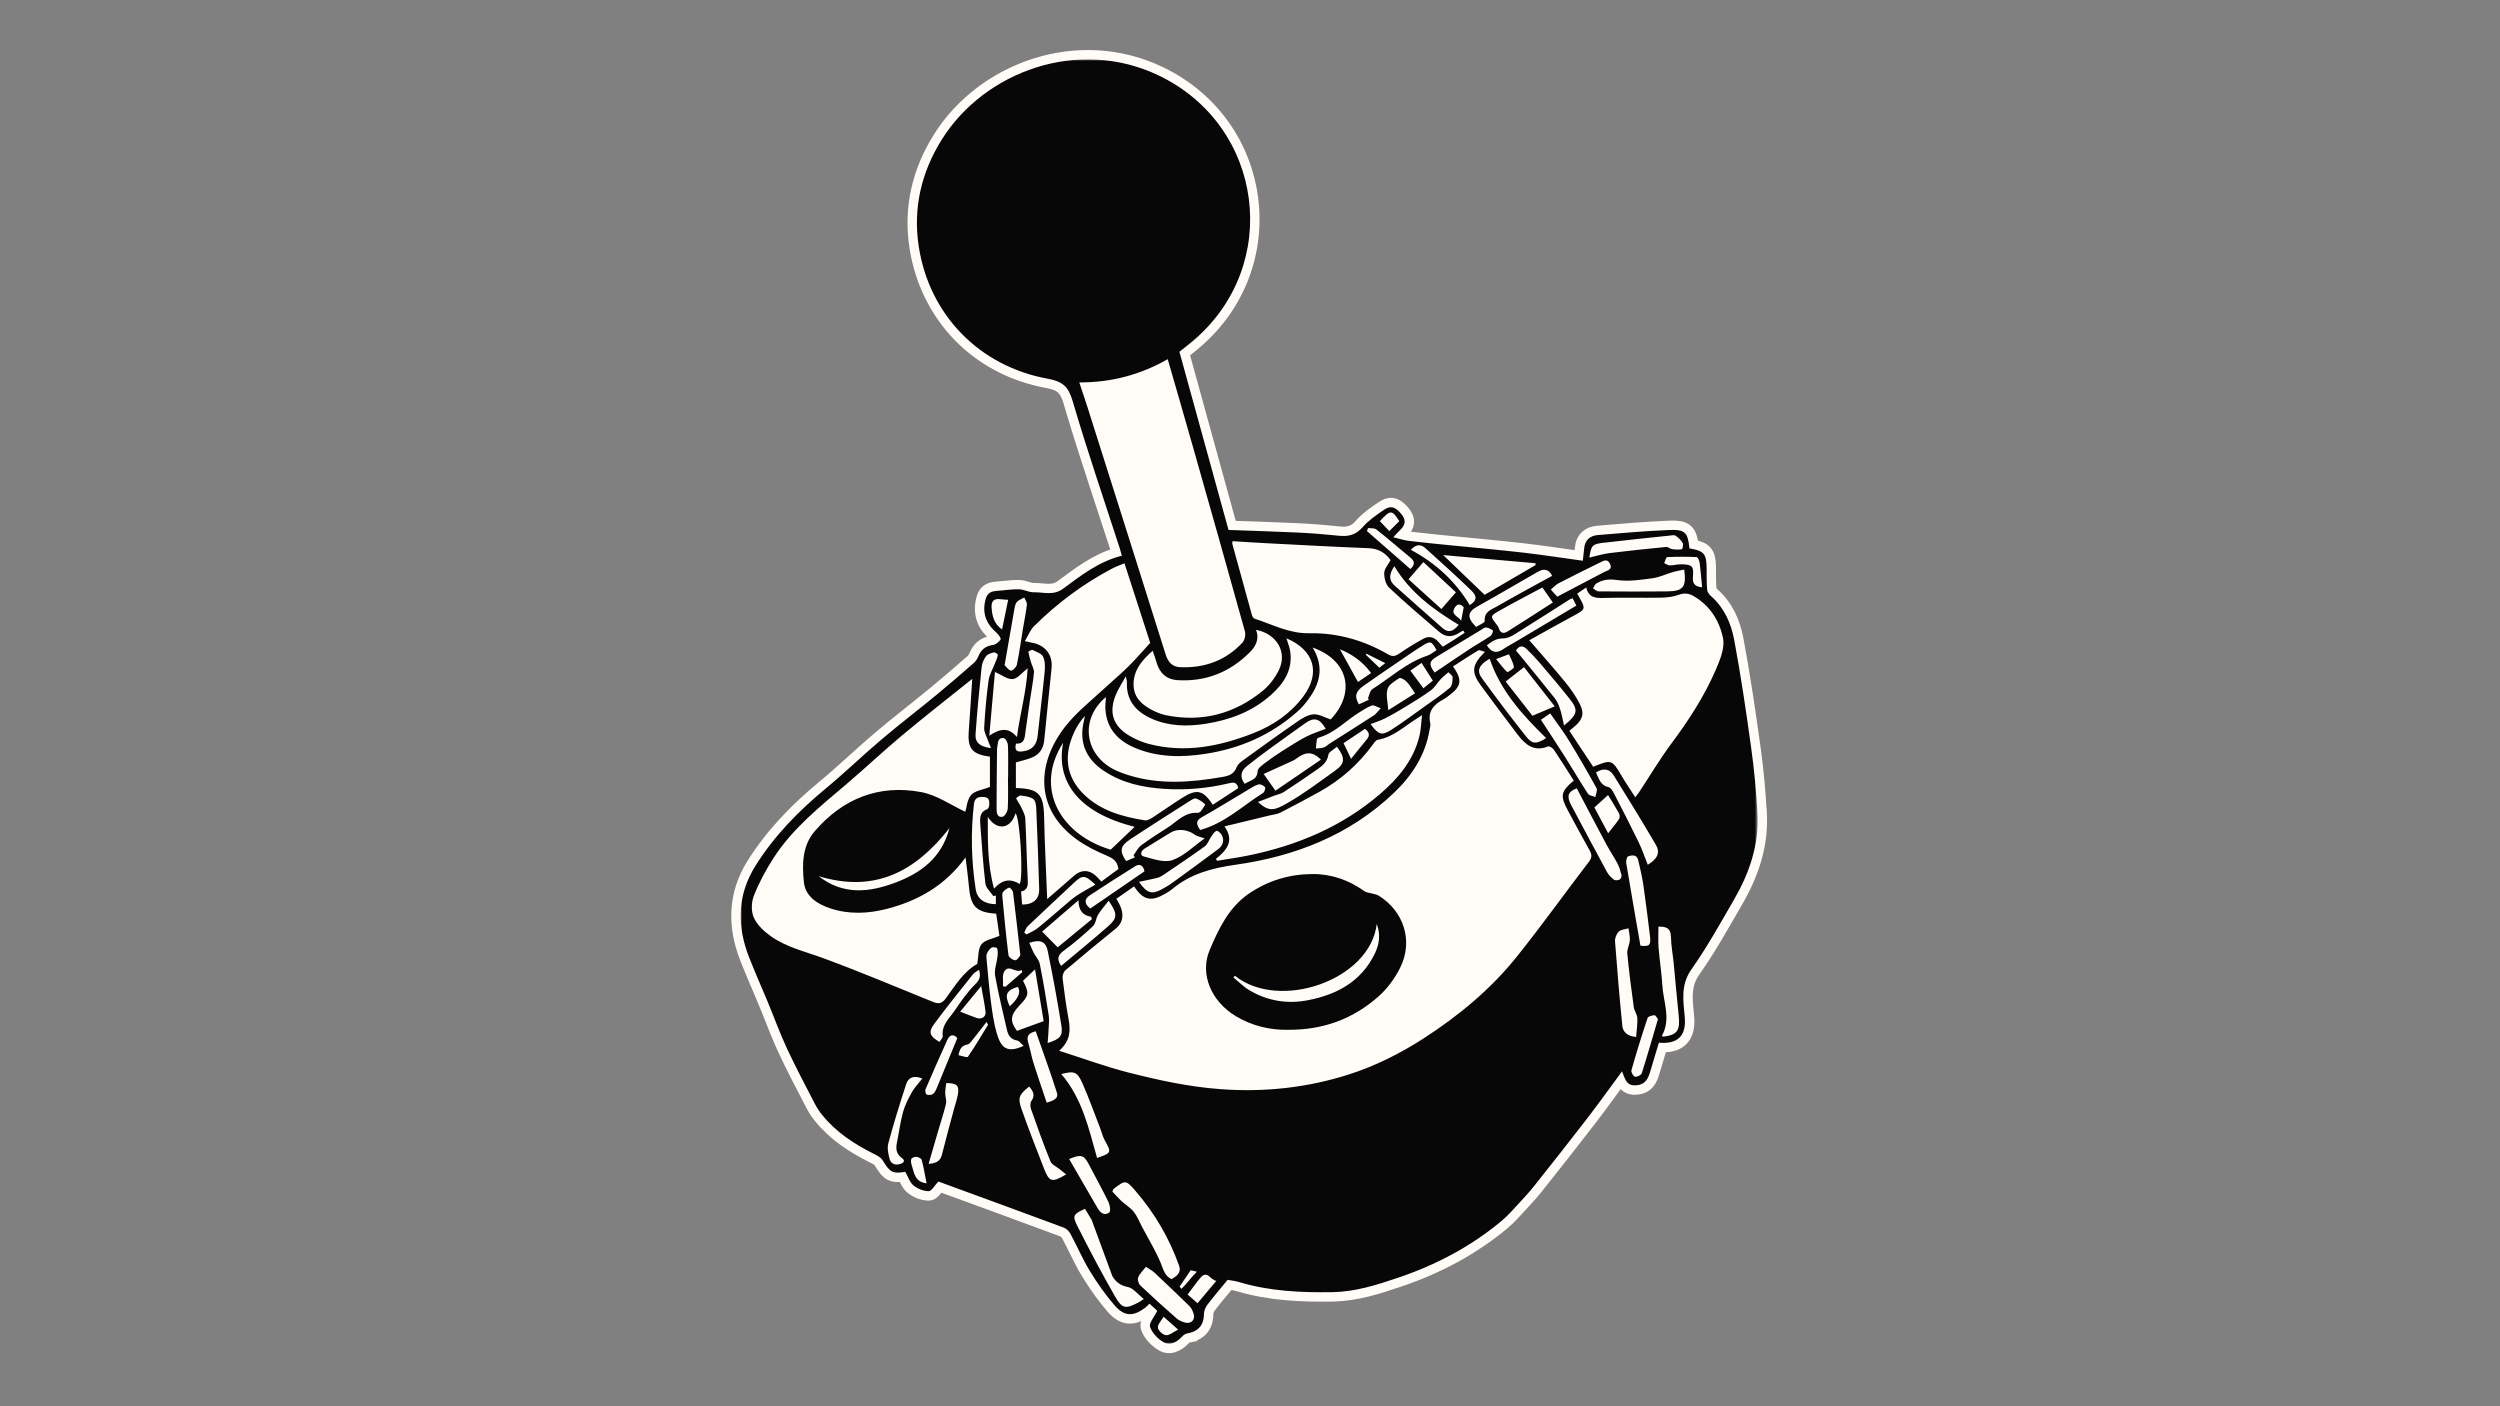 <svg width="800" height="450" viewBox="0 0 800 450" fill="none" xmlns="http://www.w3.org/2000/svg">
<rect x="0" y="0" width="800" height="450" fill="#808080" stroke="none"/>
<path d="M300.165 43.772C314.082 21.63 344.829 10.01 371.529 22.857C406.172 39.522 412.089 85.443 382.709 110.25L382.708 110.249C381.472 111.298 380.168 112.317 379.12 113.142C384.207 131.595 389.223 149.795 394.279 168.134C401.421 168.391 408.535 168.592 415.615 168.941H415.614C419.968 169.154 424.317 169.512 428.646 169.958L429.152 170.001C430.306 170.078 431.268 169.985 432.118 169.701C433.072 169.382 433.987 168.787 434.914 167.722C436.963 165.361 439.654 163.535 442.056 161.901C443.324 161.034 444.674 160.576 446.115 160.953C447.447 161.302 448.531 162.291 449.505 163.434C450.415 164.5 451.041 165.723 450.989 167.086C450.937 168.461 450.21 169.629 449.171 170.608C449.002 170.768 448.845 170.928 448.674 171.108C448.747 171.128 448.82 171.148 448.891 171.166C449.668 171.368 450.322 171.517 450.963 171.594H450.969C455.29 172.124 459.635 172.545 463.996 172.979H463.997C471.835 173.764 479.745 174.457 487.611 175.358H487.613C493.443 176.036 499.278 176.921 505.195 177.747C505.29 176.911 505.381 176.095 505.464 175.276C505.621 173.661 506.227 172.299 507.296 171.312C508.353 170.338 509.722 169.859 511.181 169.733H511.185C518.705 169.101 526.27 168.443 533.849 168.119L534.842 168.088C535.799 168.073 536.653 168.108 537.4 168.229C538.417 168.393 539.346 168.732 540.102 169.417C540.852 170.098 541.28 170.983 541.558 171.948C541.75 172.615 541.885 173.378 541.995 174.226C543.781 174.583 545.28 175.104 546.267 176.278C547.298 177.505 547.549 179.184 547.606 181.153L547.621 182.014V182.017C547.632 184.344 547.589 186.534 547.792 188.702L547.818 188.768C547.844 188.825 547.892 188.917 547.982 189.044C548.145 189.274 548.372 189.515 548.604 189.722C553.137 193.741 555.396 199.061 556.414 204.496L556.415 204.497C558.554 215.95 560.257 227.485 561.847 238.999L562.201 241.658C562.957 247.571 563.499 253.52 563.828 259.478L563.856 259.492L563.902 260.364C564.444 270.617 561.23 279.958 556.249 288.562C551.893 296.091 547.596 303.845 542.526 311.035L542.525 311.036C539.761 314.953 540.011 318.838 540.448 323.376L540.639 325.363L540.64 325.367C540.918 328.51 540.386 331.231 538.566 333.061C536.977 334.658 534.687 335.292 531.962 335.236C531.175 337.821 530.377 340.39 529.623 342.999V343C529.272 344.212 528.822 345.632 527.908 346.751C526.915 347.968 525.493 348.702 523.514 348.812C522.553 348.867 521.69 348.734 520.933 348.37C520.168 348.003 519.623 347.456 519.218 346.866C519.006 346.557 518.829 346.229 518.675 345.903C515.406 350.364 512.273 354.704 509.021 358.925C503.493 366.11 497.856 373.229 492.214 380.337L492.211 380.34C490.584 382.376 488.828 384.29 487.096 386.156L487.094 386.157C485.36 388.02 483.531 390.14 481.426 391.896L481.424 391.898C471.434 400.207 460.158 406.155 447.866 410.305L447.865 410.304C441.215 412.56 434.374 414.747 427.079 414.986L426.372 415.004C416.286 415.16 406.093 414.719 396.149 411.73C395.2 411.445 394.3 411.319 393.441 411.185C391.317 413.763 389.365 416.059 387.534 418.466C387.075 419.086 386.773 419.883 386.773 420.413V420.422C386.761 422.467 386.259 424.272 385.063 425.668C383.87 427.061 382.152 427.85 380.096 428.199L380.097 428.2C380.091 428.201 380.063 428.209 380.01 428.234C379.947 428.265 379.866 428.313 379.769 428.383C379.57 428.526 379.361 428.721 379.161 428.935L379.157 428.938C377.418 430.785 374.505 432.5 371.61 430.833C369.537 429.646 367.408 427.47 366.595 425.111L366.594 425.108C366.343 424.376 366.467 423.666 366.635 423.137C366.805 422.599 367.079 422.068 367.348 421.597C367.738 420.911 368.104 420.343 368.441 419.77C368.262 419.608 368.07 419.433 367.866 419.25C367.685 419.419 367.486 419.596 367.265 419.761V419.762C365.316 421.212 363.345 422.153 361.286 422.053C359.181 421.95 357.367 420.784 355.694 418.898L355.691 418.895C353.001 415.845 350.611 412.497 348.444 409.08L347.529 407.612C346.321 405.643 345.267 403.595 344.26 401.571C343.244 399.531 342.286 397.539 341.235 395.591C340.901 394.975 340.335 394.441 339.969 394.303V394.302C326.919 389.44 313.826 384.665 300.735 379.877C300.437 380.25 300.143 380.645 299.764 381.103C299.495 381.427 299.171 381.79 298.805 382.079C298.45 382.359 297.89 382.703 297.169 382.703H297.159C295.104 382.689 292.856 381.761 291.325 380.492L291.315 380.484C290.475 379.777 289.932 378.842 289.521 378.033C289.248 377.494 289.049 377.058 288.851 376.643C287.291 376.841 285.93 376.832 284.7 376.185C283.261 375.427 282.265 373.926 281.106 372.035L281.104 372.031C280.989 371.842 280.737 371.598 280.264 371.302C280.028 371.154 279.78 371.018 279.517 370.882L278.677 370.457C272.389 367.279 266.454 363.407 261.876 357.682V357.681C260.911 356.488 260.069 355.183 259.371 353.835L259.37 353.833C256.362 347.994 253.24 342.141 250.446 336.129L250.021 335.201C248.2 331.171 246.623 326.977 244.992 322.939L244.234 321.088C242.324 316.487 240.252 311.82 238.394 307.125C234.243 296.661 234.253 286.239 240.46 276.31C246.57 266.533 254.494 258.451 263.269 251.2C266.251 248.735 269.136 246.149 272.036 243.532C274.929 240.922 277.839 238.279 280.838 235.739C286.715 230.76 292.958 225.969 298.849 221.12L298.85 221.119C302.829 217.847 306.723 214.461 310.621 211.052L310.623 211.051C311.024 210.701 311.401 210.143 311.644 209.555C312.151 208.306 312.857 207.224 313.869 206.408C314.889 205.586 316.119 205.113 317.543 204.929C317.65 204.915 317.887 204.83 318.205 204.588C318.31 204.508 318.408 204.418 318.503 204.326C318.421 204.208 318.332 204.086 318.238 203.973C318.106 203.813 317.992 203.697 317.918 203.633V203.632C316.284 202.238 314.995 200.644 314.231 198.777C313.462 196.895 313.264 194.827 313.677 192.562V192.562C313.938 191.133 314.352 189.81 315.362 188.882C316.386 187.942 317.744 187.658 319.229 187.569H319.229C320.319 187.505 321.383 187.377 322.547 187.264C323.684 187.153 324.88 187.059 326.097 187.089H326.096C327.131 187.112 328.126 187.434 328.854 187.656C329.674 187.906 330.228 188.055 330.727 188.044H330.731C331.611 188.028 332.475 188.103 333.259 188.173C334.068 188.245 334.788 188.313 335.501 188.316C336.872 188.324 338.093 188.091 339.317 187.184L339.32 187.182C344.594 183.293 350.104 178.946 357.144 176.803C357.035 176.405 356.927 176.03 356.802 175.65L356.8 175.644C352.082 161.066 347.098 146.485 342.688 131.757L341.814 128.809C341.166 126.599 340.477 125.334 339.562 124.5C338.649 123.669 337.33 123.099 335.057 122.687C312.422 118.596 295.996 101.589 292.521 79.154C290.551 66.438 293.38 54.569 300.164 43.772H300.165Z" fill="#FFFCF7" stroke="#FFFCF7" stroke-width="3"/>
<mask id="mask0_6262_2867" style="mask-type:luminance" maskUnits="userSpaceOnUse" x="237" y="19" width="326" height="411">
<path d="M562.449 19H237V429.998H562.449V19Z" fill="white"/>
</mask>
<g mask="url(#mask0_6262_2867)">
<path d="M562.394 260.443C562.017 253.345 561.339 246.236 560.362 239.194C558.773 227.687 557.074 216.18 554.941 204.761C553.964 199.541 551.82 194.565 547.61 190.832C547.022 190.31 546.366 189.533 546.3 188.833C546.088 186.578 546.133 184.29 546.122 182.013C546.088 177.192 545.311 176.259 540.624 175.493C540.09 170.306 539.291 169.373 533.904 169.606C526.362 169.928 518.831 170.584 511.3 171.217C508.856 171.417 507.201 172.772 506.946 175.415C506.813 176.737 506.657 178.059 506.502 179.436C500.026 178.548 493.739 177.57 487.43 176.837C479.577 175.937 471.702 175.249 463.838 174.46C459.484 174.027 455.118 173.605 450.775 173.072C449.287 172.894 447.843 172.394 445.855 171.916C446.999 170.706 447.532 170.073 448.132 169.506C449.876 167.862 449.909 166.218 448.354 164.397C446.488 162.208 445.033 161.664 442.9 163.13C440.468 164.785 437.946 166.507 436.047 168.695C433.892 171.172 431.515 171.75 428.494 171.439C424.184 170.994 419.863 170.639 415.543 170.428C408.112 170.073 400.659 169.862 393.128 169.584C387.885 150.568 382.687 131.707 377.411 112.569C378.577 111.636 380.199 110.403 381.743 109.093C410.278 84.989 404.546 40.393 370.879 24.198C344.932 11.713 314.987 22.999 301.436 44.558C294.827 55.077 292.105 66.595 294.005 78.914C297.381 100.718 313.321 117.223 335.324 121.2C340.101 122.066 341.9 123.754 343.255 128.375C347.865 144.081 353.185 159.587 358.228 175.171C358.506 176.015 358.717 176.881 358.983 177.826C351.575 179.692 345.921 184.157 340.212 188.367C337.079 190.688 333.914 189.466 330.759 189.522C329.204 189.555 327.638 188.6 326.061 188.566C323.817 188.511 321.573 188.911 319.319 189.044C316.531 189.211 315.653 190.077 315.153 192.81C314.42 196.83 315.886 199.907 318.897 202.473C319.53 203.017 320.396 204.306 320.207 204.606C319.663 205.417 318.663 206.272 317.741 206.394C315.331 206.716 313.909 207.938 313.032 210.104C312.721 210.859 312.221 211.626 311.61 212.159C307.711 215.569 303.801 218.968 299.803 222.255C293.838 227.165 287.696 231.874 281.809 236.862C275.855 241.905 270.246 247.358 264.226 252.334C255.528 259.521 247.731 267.485 241.733 277.082C235.824 286.534 235.779 296.442 239.789 306.55C241.644 311.237 243.688 315.847 245.621 320.49C247.698 325.477 249.53 330.575 251.807 335.474C254.584 341.45 257.683 347.259 260.705 353.124C261.36 354.39 262.149 355.612 263.048 356.722C267.436 362.21 273.156 365.964 279.354 369.096C280.454 369.652 281.798 370.262 282.386 371.229C284.797 375.161 285.574 375.661 289.695 374.983C290.55 376.483 291.083 378.304 292.283 379.315C293.583 380.392 295.504 381.17 297.17 381.181C298.103 381.181 299.048 379.382 300.258 378.115C300.003 378.038 300.403 378.138 300.802 378.282C314.043 383.125 327.294 387.957 340.501 392.877C341.322 393.188 342.122 394.055 342.555 394.854C344.688 398.809 346.465 402.985 348.809 406.806C351.186 410.682 353.818 414.481 356.817 417.88C359.883 421.335 362.682 421.279 366.37 418.547C366.892 418.158 367.314 417.658 367.825 417.18C368.858 418.113 369.769 418.935 370.324 419.435C369.358 421.457 367.603 423.412 368.014 424.611C368.68 426.544 370.513 428.466 372.357 429.521C374.301 430.643 376.455 429.61 378.066 427.899C378.544 427.388 379.199 426.822 379.843 426.711C383.509 426.089 385.252 424.023 385.275 420.402C385.275 419.446 385.752 418.336 386.341 417.547C388.351 414.903 390.529 412.371 392.839 409.55C393.75 409.716 395.216 409.872 396.582 410.283C406.301 413.204 416.309 413.648 426.35 413.493C433.648 413.382 440.512 411.205 447.388 408.872C459.528 404.773 470.636 398.909 480.466 390.733C482.476 389.056 484.209 387.046 485.997 385.124C487.73 383.258 489.452 381.381 491.029 379.393C496.671 372.284 502.303 365.175 507.823 358C511.589 353.112 515.176 348.081 519.053 342.827C520.03 345.16 520.33 347.481 523.418 347.303C526.639 347.137 527.461 345.026 528.172 342.572C529.039 339.573 529.972 336.607 530.849 333.663C536.98 334.208 539.646 331.375 539.124 325.488C538.658 320.257 537.736 315.181 541.279 310.16C546.3 303.04 550.554 295.365 554.93 287.801C559.817 279.359 562.905 270.306 562.383 260.432V260.454L562.394 260.443ZM299.858 347.959C299.536 348.725 299.17 349.603 298.548 350.08C298.081 350.447 297.115 350.458 296.515 350.247C296.226 350.136 295.971 349.025 296.171 348.57C298.437 343.294 300.747 338.04 303.124 332.808C303.868 331.175 305.001 330.698 306.345 332.175C304.157 337.507 302.024 342.749 299.858 347.97V347.959ZM318.441 312.215C319.463 318.046 320.929 323.8 322.229 329.587C322.629 331.386 323.495 332.63 325.517 332.975C326.161 333.086 326.694 333.919 327.56 334.674C322.173 337.151 320.296 335.252 318.941 330.587C317.975 327.265 317.519 323.789 317.064 320.345C316.486 315.98 316.142 311.582 315.731 307.194C315.675 306.528 315.553 305.761 315.798 305.173C316.12 304.428 316.664 303.64 317.33 303.218C317.73 302.962 319.019 303.196 319.096 303.462C319.341 304.295 319.308 305.25 319.196 306.139C318.963 308.183 318.108 310.304 318.441 312.226V312.215ZM313.676 263.531C314.154 269.929 314.565 276.349 315.32 282.724C315.487 284.146 316.986 285.424 317.875 286.757C318.141 286.701 318.408 286.634 318.674 286.579V289.333C315.098 289.333 312.699 287.701 312.221 284.568C310.833 275.494 310.599 266.374 311.666 257.233C311.91 255.178 313.287 254.889 314.987 255.056C316.731 255.222 316.586 256.544 316.553 257.71C316.531 258.144 316.231 258.832 315.909 258.943C313.609 259.765 313.532 261.643 313.687 263.553L313.676 263.531ZM318.086 284.357C315.931 276.471 316.109 268.929 316.097 261.409C318.819 265.752 323.328 265.563 324.972 260.254C326.35 261.487 327.549 280.136 326.327 282.88C323.34 281.069 320.751 281.392 318.097 284.368L318.086 284.357ZM322.462 258.821C322.406 259.743 321.496 261.254 320.785 261.376C319.019 261.676 318.908 259.965 318.908 258.755C318.908 252.401 318.985 246.037 319.052 239.694C319.052 239.272 319.185 238.85 319.219 238.428C319.319 237.128 319.752 235.862 321.274 236.218C321.862 236.351 322.506 237.684 322.54 238.495C322.673 241.871 322.595 245.27 322.595 248.658H322.551C322.551 252.046 322.673 255.445 322.473 258.821H322.451H322.462ZM329.926 211.948C329.604 210.848 329.26 209.737 329.071 208.615C329.049 208.471 330.115 207.849 330.426 207.993C331.648 208.582 333.314 209.115 333.792 210.148C334.458 211.57 334.447 213.447 334.28 215.102C333.625 221.833 332.77 228.542 332.07 235.284C331.748 238.45 330.304 240.061 327.227 240.449C325.494 240.672 324.539 240.25 325.117 237.961C328.027 238.106 327.894 235.884 328.171 233.985C328.638 230.742 329.071 227.498 329.56 224.255C329.993 221.245 330.604 218.246 330.87 215.236C330.97 214.18 330.259 213.07 329.937 211.981V211.959L329.926 211.948ZM363.093 264.586C360.661 266.907 358.195 269.251 355.418 271.895C339.134 267.03 330.87 252.101 340.223 237.673C337.901 249.335 344.21 259.865 363.093 264.586ZM353.163 246.625C359.072 250.602 365.77 252.012 372.712 252.446C379.621 252.879 386.474 252.279 393.217 250.657C394.583 250.324 395.749 250.135 396.26 252.19C393.483 254.012 390.795 255.756 388.096 257.522C384.964 252.779 382.987 252.334 378.21 255.367C375.056 257.366 372.024 259.543 368.88 261.576C368.136 262.053 367.136 262.631 366.359 262.509C359.15 261.354 352.174 259.443 346.776 254.134C341.2 248.636 340.212 241.905 343.766 234.24C344.61 232.419 345.721 230.719 347.154 229.098C347.087 229.498 347.043 229.908 346.943 230.308C345.155 237.151 347.243 242.649 353.163 246.636V246.625ZM353.741 227.109C354.185 233.23 357.784 237.028 363.16 239.305C370.446 242.382 378.088 242.415 385.741 241.227C396.826 239.516 406.768 235.196 415.198 227.698C416.464 226.587 417.586 225.266 418.597 223.91C422.374 218.845 423.851 213.469 420.041 207.216C431.615 211.292 433.859 221.744 425.806 230.219C423.873 229.586 422.107 228.498 420.408 228.576C418.708 228.676 416.898 229.709 415.409 230.73C409.678 234.674 404.024 238.761 398.393 242.849C397.382 243.582 396.127 244.426 395.727 245.492C394.905 247.68 393.305 248.247 391.306 248.602C380.987 250.402 370.713 251.213 360.527 247.858C359.483 247.514 358.439 247.136 357.428 246.692C347.098 242.116 345.232 230.275 353.907 223.044C353.829 224.499 353.63 225.81 353.73 227.098L353.741 227.109ZM368.569 229.997C374.112 232.43 379.921 232.53 385.83 231.608C393.639 230.386 400.792 227.676 406.734 222.367C410.8 218.723 413.688 214.414 412.888 208.582C412.699 207.194 412.133 205.861 411.666 204.25C420.608 208.071 422.651 215.335 417.064 222.855C412.943 228.376 407.401 232.141 401.058 234.629C390.273 238.85 379.21 241.06 367.68 238.072C365.492 237.506 363.326 236.573 361.383 235.418C356.151 232.308 354.751 228.009 357.04 222.389C357.784 220.534 358.939 218.845 360.261 216.413C360.483 217.535 360.627 217.879 360.616 218.212C360.327 224.133 363.504 227.765 368.58 229.997H368.569ZM401.925 201.551C408.556 202.795 411.999 208.693 409.289 214.314C408.078 216.835 406.223 219.312 404.057 221.078C395.094 228.387 384.797 231.175 373.323 228.92C371.846 228.631 370.38 228.065 369.024 227.387C365.592 225.699 362.804 223.322 362.738 219.156C362.671 214.569 365.315 211.359 368.858 208.249C369.324 209.637 369.713 210.648 370.002 211.681C370.991 215.313 373.145 217.446 376.955 217.657C385.93 218.168 393.628 215.058 399.937 208.727C401.814 206.849 403.102 204.483 401.914 201.529V201.551H401.925ZM524.94 302.629C523.385 293.665 521.841 284.935 520.397 276.193C520.275 275.494 520.597 274.161 520.997 274.027C522.252 273.616 523.807 273.383 524.24 275.294C524.84 277.915 525.484 280.547 525.873 283.213C526.673 288.656 527.328 294.11 527.994 299.563C528.35 302.474 527.828 302.94 524.94 302.629ZM321.373 310.86C322.906 308.427 325.017 311.604 326.916 310.393C326.983 310.626 327.049 310.86 327.127 311.093C325.339 312.648 323.551 314.203 321.762 315.758C321.496 315.703 321.229 315.647 320.963 315.591C321.062 313.992 320.629 312.037 321.385 310.849H321.362L321.373 310.86ZM325.705 315.791C326.761 317.413 325.905 319.479 323.128 322.012C321.362 318.335 321.973 316.902 325.705 315.791ZM326.239 321.756C329.304 318.535 329.415 317.857 327.36 313.848C328.449 312.826 329.571 311.748 331.215 310.193C332.248 316.391 333.17 321.967 333.969 326.766C330.693 327.954 328.138 328.898 325.428 329.876C323.151 326.743 323.24 324.888 326.227 321.756H326.239ZM338.457 303.14C336.846 301.518 335.38 300.03 333.481 298.119C336.924 295.154 340.7 291.877 345.11 288.089C345.177 291.466 346.532 292.943 349.142 293.354C349.231 293.61 349.32 293.865 349.42 294.121C345.721 297.164 342.022 300.208 338.468 303.14H338.457ZM349.775 296.353C350.675 295.509 350.697 293.81 351.397 292.677C352.33 291.166 353.552 289.833 354.774 288.245C357.606 292.377 357.662 293.71 354.651 296.364C349.764 300.685 344.677 304.784 339.568 309.083C338.101 306.905 338.501 305.606 340.423 304.206C343.699 301.796 346.821 299.13 349.775 296.353ZM335.291 304.395C336.913 312.337 338.379 320.29 339.656 328.287C340.167 331.52 339.201 332.508 335.236 333.774C335.369 332.075 335.502 330.642 335.558 329.209C335.613 327.776 335.813 326.31 335.591 324.911C334.736 319.401 333.825 313.892 332.725 308.427C332.47 307.15 331.37 306.05 330.748 304.828C330.237 303.818 329.837 302.751 329.382 301.696C332.903 300.552 334.647 301.23 335.291 304.384V304.395ZM329.038 333.663C328.427 331.708 328.971 330.609 331.437 330.009C333.725 336.562 336.113 343.049 338.201 349.636C338.846 351.669 336.902 352.224 334.947 352.868C333.525 348.603 332.081 344.471 330.759 340.306C330.071 338.129 329.715 335.851 329.027 333.674L329.038 333.663ZM334.047 373.85C331.548 367.463 329.049 361.054 326.783 354.579C325.628 351.246 326.216 350.191 329.338 347.692C330.615 349.192 331.337 350.48 330.048 352.313C329.615 352.924 329.66 354.146 329.937 354.934C331.903 360.532 333.903 366.13 336.135 371.618C336.58 372.717 338.135 373.361 339.179 374.206C339.801 374.717 340.423 375.205 341.178 375.816C336.58 378.504 335.791 378.304 334.047 373.872V373.85ZM339.612 343.693C343.811 342.627 344.732 342.927 346.399 346.704C348.476 351.435 350.22 356.3 352.086 361.11C352.574 362.376 352.874 363.731 353.518 364.898C355.718 368.841 355.718 368.93 351.064 370.54C348.398 361.188 346.365 351.557 339.601 343.682L339.612 343.693ZM338.912 336.251C342.533 333.075 342.611 329.753 341.945 326.144C341.145 321.812 340.556 317.435 340.034 313.07C339.934 312.226 340.323 310.993 340.945 310.471C346.243 305.961 351.608 301.552 357.017 297.175C359.75 294.965 359.939 291.744 357.217 287.623C359.094 286.301 361.005 284.968 362.904 283.635C365.859 288.1 368.336 288.645 372.934 285.957C373.667 285.524 374.412 285.09 375.056 284.546C380.965 279.592 387.818 277.793 395.427 276.715C414.454 274.027 431.915 267.218 446.099 253.678C451.864 248.169 456.085 241.682 457.451 233.641C457.584 232.885 457.829 232.074 457.673 231.375C456.818 227.531 458.873 225.41 461.938 223.788C462.527 223.466 463.06 223.022 463.616 222.622C467.692 219.623 468.014 217.624 464.971 213.258C467.659 211.526 470.325 209.748 473.079 208.116C473.468 207.893 474.268 208.371 475.178 208.604C470.958 212.77 470.713 215.069 473.912 219.401C477.767 224.666 481.687 229.864 485.642 235.062C488.096 238.284 490.884 240.694 495.405 238.85C495.827 238.683 496.905 239.405 497.293 239.983C499.47 243.215 501.525 246.525 503.602 249.791C499.437 253.256 499.182 254.678 501.725 259.365C504.025 263.609 506.29 267.896 508.667 272.106C509.412 273.439 509.501 274.383 508.49 275.705C500.77 285.801 493.372 296.153 485.431 306.072C477.045 316.536 466.803 325.044 455.507 332.319C447.965 337.184 440.012 341.161 431.482 343.871C418.153 348.114 404.535 349.558 390.484 348.525C380.399 347.781 370.657 345.648 360.972 343.171C353.774 341.339 346.765 338.739 338.934 336.251H338.912ZM452.83 221.856C449.776 223.777 447.088 225.454 444.244 227.254C444.1 224.788 443.444 222.478 444 220.512C444.411 219.068 446.332 217.935 447.787 216.99C448.176 216.746 449.52 217.524 450.12 218.146C451.097 219.156 451.797 220.412 452.83 221.867V221.856ZM451.309 214.602C452.653 213.68 453.93 212.814 454.907 212.148C456.129 214.069 457.207 215.758 458.506 217.812C457.762 218.412 456.685 219.279 455.485 220.245C454.052 218.323 452.775 216.58 451.309 214.591V214.602ZM449.798 226.143C452.553 224.466 455.318 222.789 457.906 220.878C459.139 219.967 459.939 218.49 461.005 217.357C461.772 216.546 462.66 215.858 463.493 215.113C463.971 215.658 464.849 216.202 464.837 216.746C464.815 217.879 464.715 219.445 463.993 220.056C461.494 222.2 458.728 224.044 456.029 225.965C452.442 228.52 448.909 231.175 445.199 233.552C442.178 235.496 441.056 235.118 438.591 231.708C440.212 231.086 441.756 230.619 443.167 229.897C445.433 228.753 447.632 227.476 449.798 226.143ZM391.795 264.453C396.838 263.231 401.569 262.087 406.301 260.932C407.445 260.654 408.689 260.565 409.711 260.043C413.943 257.877 418.142 255.644 422.296 253.334C429.083 249.558 434.747 244.504 439.335 238.228C439.768 237.639 440.312 236.828 440.923 236.728C445.777 235.895 449.209 232.563 453.141 230.097C453.552 229.842 453.963 229.553 455.052 228.853C454.741 231.475 454.696 233.541 454.219 235.518C452.33 243.293 447.41 249.124 441.534 254.156C429.427 264.519 415.209 270.506 399.726 273.705C396.327 274.405 392.883 274.883 389.462 275.449C389.34 275.249 389.218 275.06 389.096 274.86C392.439 272.095 395.183 269.162 391.817 264.43L391.795 264.453ZM410.777 253.467C414.41 251.113 417.975 248.68 421.518 246.214C423.184 245.059 424.695 243.859 425.084 241.527C425.25 240.583 426.783 239.883 427.816 238.95C430.56 242.582 430.415 244.359 427.228 246.614C422.185 250.202 417.242 253.989 411.877 257.033C408.078 259.188 406.179 260.065 402.569 256.622C404.468 255.889 406.079 255.245 407.712 254.634C408.734 254.245 409.867 254.045 410.766 253.467H410.777ZM404.346 247.68C407.034 246.459 409.8 245.226 412.555 243.959C413.332 243.604 414.132 243.282 414.809 242.771C417.264 240.905 419.708 240.005 422.685 243.093C417.786 246.447 412.855 249.824 408.145 253.023C406.701 250.968 405.635 249.458 404.357 247.658L404.346 247.68ZM429.938 237.806C432.27 236.251 434.559 234.729 436.802 233.23C438.257 234.34 438.402 235.373 437.38 236.606C435.758 238.539 434.203 240.527 432.337 242.826C431.448 240.96 430.749 239.494 429.938 237.806ZM439.601 228.942C434.925 231.974 430.215 234.929 425.517 237.928C424.884 238.339 424.317 238.939 423.629 239.183C422.84 239.461 421.929 239.428 421.085 239.528C421.174 238.517 421.241 237.495 421.418 236.495C421.463 236.273 421.929 236.051 422.24 235.951C427.25 234.451 430.738 230.542 435.036 227.92C436.336 227.132 437.624 226.243 439.035 225.754C439.635 225.543 440.534 226.199 441.845 226.643C440.734 227.798 440.268 228.531 439.601 228.964V228.942ZM418.042 235.695C415.42 237.073 412.921 238.683 410.411 240.272C408.478 241.494 406.579 242.793 404.757 244.193C403.835 244.892 402.48 245.848 402.447 246.736C402.325 249.624 399.981 249.702 398.304 250.824C396.638 248.602 397.071 246.725 398.97 245.192C401.336 243.26 403.78 241.438 406.257 239.639C410.033 236.884 413.843 234.174 417.642 231.452C420.441 229.442 422.263 229.775 424.229 233.219C422.029 234.096 419.952 234.718 418.053 235.707L418.042 235.695ZM399.37 252.734C400.459 252.09 401.536 251.346 402.736 251.013C403.335 250.846 404.346 251.368 404.813 251.89C405.046 252.146 404.657 253.456 404.213 253.723C397.66 257.833 391.984 263.42 384.042 265.597C382.975 263.942 382.387 262.742 384.542 261.531C389.551 258.71 394.427 255.667 399.381 252.734H399.37ZM385.508 268.285C381.976 270.773 378.91 273.916 375.178 275.238C372.546 276.16 368.98 274.849 365.959 274.05C364.726 273.727 365.059 272.295 366.281 271.55C369.091 269.829 371.868 268.063 374.7 266.374C376.922 265.041 380.221 265.497 382.298 267.085C383.042 267.652 384.12 267.785 385.519 268.274V268.296L385.508 268.285ZM372.101 280.092C376.6 277.049 381.121 274.038 385.508 270.851C386.474 270.151 386.885 268.718 387.618 267.674C388.107 266.985 388.618 266.119 389.329 265.863C389.684 265.73 390.706 266.663 391.017 267.307C391.873 269.085 391.251 270.662 389.74 271.784C384.919 275.382 380.065 278.937 375.189 282.469C374.101 283.269 372.912 283.957 371.724 284.602C368.591 286.29 366.992 285.857 364.482 282.191C366.647 281.725 368.469 281.38 370.28 280.936C370.913 280.781 371.557 280.459 372.101 280.092ZM482.309 215.069C481.088 213.914 480.077 212.525 478.755 210.904C480.299 210.326 481.321 209.937 482.854 209.36C483.442 210.737 484.242 212.059 484.464 213.469C484.531 213.903 482.432 215.191 482.309 215.069ZM487.685 213.492C490.84 217.513 494.283 221.911 497.516 226.032C494.983 227.098 492.895 227.976 490.385 229.042C487.708 225.632 484.653 221.722 481.81 218.09C483.953 216.413 485.664 215.08 487.685 213.481V213.492ZM494.772 236.184C491.662 238.139 490.373 238.217 488.385 235.718C483.498 229.564 478.755 223.288 474.145 216.924C472.468 214.614 473.257 212.747 476.689 210.804C480.21 221.134 487.219 228.842 494.772 236.195V236.184ZM502.858 257.81C501.259 254.8 501.636 253.379 504.569 252.268C507.734 258.277 510.9 264.342 514.132 270.373C515.21 272.383 516.509 274.272 517.576 276.282C518.175 277.437 518.564 278.748 518.875 280.025C518.975 280.459 518.664 281.281 518.298 281.458C517.787 281.714 516.876 281.791 516.476 281.503C515.621 280.858 514.777 280.036 514.277 279.103C510.422 272.028 506.646 264.919 502.869 257.81H502.858ZM518.098 262.087C517.087 263.609 515.876 265.008 514.61 266.63C513.033 263.675 511.589 260.998 510.2 258.388C511.655 257.055 513.033 255.811 514.577 254.423C515.676 256.222 516.954 258.21 518.075 260.254C518.342 260.743 518.398 261.654 518.098 262.087ZM529.849 270.262C531.36 272.839 530.405 274.838 527.284 276.726C526.317 274.316 525.506 271.85 524.385 269.54C521.841 264.286 519.164 259.088 516.487 253.912C516.076 253.123 515.443 252.046 514.732 251.89C512.166 251.335 511.689 249.269 510.722 247.192C513.099 245.659 515.076 246.014 516.409 248.158C520.975 255.489 525.484 262.831 529.849 270.284H529.827L529.849 270.262ZM510.889 252.223C511.256 252.89 510.667 254.089 510.511 255.034C509.7 254.711 508.545 254.6 508.145 254.001C505.591 250.102 503.258 246.07 500.759 242.127C498.315 238.272 495.794 234.474 493.095 230.342C494.094 229.653 494.839 229.131 496.06 228.287C498.115 231.252 500.259 234.052 502.092 237.039C505.146 242.027 508.079 247.092 510.889 252.212V252.223ZM500.481 232.152C500.015 230.108 499.77 228.576 499.293 227.121C498.882 225.865 498.393 224.544 497.582 223.511C494.083 219.056 490.451 214.702 486.886 210.304C486.297 209.593 485.708 208.893 485.109 208.171C486.108 206.527 487.308 206.527 488.474 207.638C489.996 209.093 491.462 210.637 492.817 212.237C495.994 215.969 499.193 219.712 502.236 223.566C505.157 227.276 504.924 228.487 500.503 232.163L500.481 232.152ZM484.92 205.417C483.609 206.194 482.243 206.905 480.988 207.76C478.855 209.215 477.244 208.771 475.789 206.494C477.411 205.283 478.7 204.284 481.077 204.284C483.109 204.284 485.242 202.595 487.163 201.407C492.206 198.308 497.149 195.075 502.147 191.91C502.425 191.743 502.736 191.643 503.225 191.432C503.68 192.31 504.08 193.109 504.436 193.787C497.827 197.73 491.373 201.573 484.909 205.417H484.92ZM482.432 202.073C481.288 202.784 480.166 202.751 479.655 201.129C479.51 200.651 479.199 200.218 478.888 199.818C476.889 197.241 476.811 197.13 479.655 195.509C484.275 192.887 488.996 190.455 493.561 188C494.805 189.788 495.805 191.221 496.916 192.798C492.084 195.897 487.275 199.03 482.432 202.062V202.073ZM477.722 201.773C477.866 201.884 477.444 203.173 476.989 203.484C474.89 204.917 472.657 206.139 470.536 207.527C466.726 210.037 462.971 212.603 459.106 215.213C457.14 212.725 457.384 211.548 459.606 210.226C464.326 207.405 469.025 204.539 473.735 201.696C474.312 201.34 474.934 200.774 475.523 200.807C476.3 200.851 477.111 201.285 477.733 201.773H477.722ZM456.751 209.815C450.042 212.037 444.933 216.868 439.124 220.545C438.357 221.034 438.191 222.466 437.746 223.466C437.846 223.622 437.935 223.766 438.035 223.922C436.98 224.41 435.914 224.91 434.858 225.388C433.348 222.866 433.725 221.3 436.413 219.401C440.079 216.802 443.8 214.291 447.51 211.759C450.098 209.993 452.664 208.182 455.329 206.538C457.784 205.017 458.095 205.183 459.706 208.027C458.728 208.627 457.818 209.46 456.74 209.815H456.751ZM441.39 213.669C439.812 212.148 438.413 210.815 437.013 209.471C437.113 209.382 437.213 209.304 437.313 209.215C439.19 210.148 441.056 211.081 443.289 212.203C442.367 212.914 441.756 213.381 441.39 213.669ZM438.768 215.358C437.035 216.546 435.58 217.535 434.558 218.235C432.537 214.569 430.615 211.092 428.772 207.771C432.404 209.215 435.902 211.526 438.757 215.369L438.768 215.358ZM361.383 268.774C367.747 264.553 374.212 260.476 380.643 256.366C381.276 255.967 382.142 255.345 382.687 255.522C383.775 255.856 384.808 256.578 385.63 257.377C385.775 257.511 384.83 258.866 384.286 259.577C384.053 259.876 383.542 260.121 383.164 260.11C379.077 259.854 376.633 262.92 373.645 264.83C370.779 266.652 367.914 268.462 365.192 270.495C364.159 271.273 363.537 272.594 362.738 273.672C362.871 273.905 363.015 274.15 363.16 274.372C362.227 274.76 361.283 275.149 360.361 275.538C358.25 272.506 358.417 270.762 361.371 268.807H361.383V268.774ZM363.271 277.193C364.737 276.282 365.826 276.949 366.248 278.815C360.494 282.758 354.74 286.712 348.887 290.733C346.887 289.167 346.943 287.69 348.764 286.49C353.563 283.324 358.395 280.214 363.271 277.193ZM344.51 286.634C343.177 287.512 341.989 288.611 340.767 289.633C337.857 292.099 335.013 294.621 332.048 297.009C330.993 297.853 329.671 298.375 328.46 299.03C328.227 298.819 327.982 298.597 327.76 298.397C328.127 297.731 328.338 296.909 328.86 296.398C333.703 291.788 338.601 287.256 343.466 282.68C346.443 279.881 347.065 279.87 350.519 283.08C348.442 284.291 346.41 285.368 344.499 286.623L344.51 286.634ZM327.083 289.456C326.972 288.145 326.872 286.823 326.738 285.301C329.004 284.79 328.971 283.169 328.871 281.203C328.516 274.794 328.438 268.374 328.094 261.954C328.027 260.721 327.327 259.488 326.783 258.31C326.316 257.322 325.628 256.444 325.161 255.467C325.128 255.4 326.183 254.5 326.65 254.567C328.049 254.767 329.671 254.922 330.704 255.744C331.437 256.322 331.57 257.91 331.615 259.054C331.981 267.518 332.292 275.982 332.536 284.446C332.636 287.701 330.659 289.478 327.094 289.456H327.083ZM320.951 285.479C321.44 284.846 322.184 284.291 322.951 284.035C323.184 283.957 324.095 284.935 324.161 285.49C324.983 291.966 325.694 298.453 326.516 305.673C326.227 305.995 325.605 307.239 324.928 307.283C324.184 307.328 322.795 306.317 322.706 305.639C321.929 299.508 321.373 293.354 320.774 287.201C320.718 286.623 320.652 285.857 320.951 285.468V285.479ZM315.698 327.032C316.02 327.665 316.209 327.876 316.164 327.943C314.065 331.386 312.01 334.863 309.722 338.184C309.489 338.528 307.8 337.862 306.723 337.662C307.1 335.674 307.689 334.574 309.566 334.241C310.355 334.108 311.021 332.975 311.643 332.208C312.954 330.598 314.209 328.932 315.698 327.021V327.032ZM312.543 325.755C310.955 325.211 309.4 324.544 307.256 323.722C309.511 320.99 311.499 318.568 313.987 315.558C314.565 318.89 315.098 321.334 315.375 323.811C315.553 325.377 314.109 326.299 312.543 325.755ZM312.099 314.936C309.522 317.446 307.478 320.523 305.412 323.511C303.735 325.944 301.247 328.032 301.68 331.52C301.747 332.108 301.014 332.786 300.658 333.43C297.526 331.631 296.982 330.32 298.892 327.721C302.913 322.278 307.178 317.024 311.388 311.726C311.81 311.193 312.521 310.882 313.298 310.327C313.843 312.393 313.587 313.492 312.099 314.947V314.936ZM342.133 370.884C345.921 369.285 346.865 369.607 348.365 372.484C350.486 376.538 352.719 380.559 354.718 384.669C355.196 385.646 355.462 387.635 354.962 388.001C353.452 389.145 352.119 388.123 351.253 386.646C348.231 381.459 345.232 376.26 342.122 370.873L342.133 370.884ZM365.481 392.655C364.615 391.011 363.937 389.212 362.804 387.779C361.727 386.424 360.127 385.502 358.828 384.302C357.773 383.314 356.829 382.214 355.962 381.303C356.218 380.737 356.251 380.526 356.362 380.448C360.072 377.616 360.238 377.482 363.326 381.059C369.458 388.157 374.145 396.143 377.3 404.995C378.122 407.328 376.489 408.35 374.911 409.338C372.612 408.261 372.268 406.151 371.424 404.129C369.769 400.175 367.492 396.465 365.481 392.655ZM381.032 406.473C381.32 406.539 382.02 406.717 382.998 406.95C381.009 408.905 379.721 410.905 378.033 412.426C377.844 412.182 377.655 411.96 377.466 411.715C378.588 410.049 379.732 408.394 381.032 406.462V406.473ZM519.153 328.287C518.242 319.29 517.487 310.26 516.809 301.241C516.731 300.208 517.276 298.841 518.009 298.119C518.72 297.431 520.053 297.386 521.108 297.053C521.274 298.319 521.63 299.597 521.552 300.852C521.452 302.296 520.608 303.751 520.73 305.128C521.274 310.849 522.019 316.569 522.807 322.267C522.974 323.478 523.885 324.622 523.951 325.81C524.04 327.732 523.707 329.676 523.551 331.831C520.741 331.575 519.342 330.231 519.142 328.287H519.153ZM551.365 204.195C551.987 207.26 550.465 211.059 549.11 214.191C545.444 222.7 540.424 230.442 534.881 237.884C531.149 242.904 527.939 248.314 524.484 253.545C524.173 254.023 523.796 254.456 523.285 255.122C521.619 252.512 519.997 250.157 518.553 247.68C516.021 243.349 515.454 243.093 510.967 244.915C510.656 245.048 510.334 245.148 509.812 245.348C507.301 241.56 504.791 237.773 502.203 233.874C502.803 233.363 503.303 232.941 503.802 232.519C506.402 230.342 507.09 228.409 505.568 225.343C504.302 222.8 502.614 220.4 500.803 218.19C497.171 213.747 493.328 209.471 489.374 204.883C494.339 202.129 499.193 199.374 504.102 196.742C507.212 195.064 507.39 194.709 505.602 191.554C505.346 191.121 505.113 190.666 504.713 189.955C505.602 189.355 506.446 188.766 507.59 188C508.412 191.388 510.722 191.421 513.41 191.343C519.442 191.155 525.473 191.366 531.504 191.254C533.426 191.221 535.448 190.977 537.236 190.321C539.057 189.655 540.524 189.899 542.045 190.799C547.21 193.82 550.243 198.708 551.353 204.172V204.195H551.365ZM517.453 185.601C521.119 186.145 525.029 185.545 528.772 185.045C531.038 184.746 533.193 183.679 535.414 183.035C536.525 182.713 537.68 182.535 538.946 182.257C539.713 187.889 538.646 189.189 533.437 189.244C526.151 189.311 518.853 189.3 511.567 189.244C510.956 189.244 510.356 188.611 509.756 188.267C510.089 187.756 510.311 187.045 510.8 186.745C512.844 185.479 514.865 185.234 517.453 185.612V185.601ZM542.967 178.292C543.323 178.303 543.823 179.492 543.9 180.18C544.234 182.691 544.411 185.201 544.678 187.933C542.379 187.722 541.534 186.778 541.734 184.601C542.056 181.158 541.523 180.647 538.058 180.569C536.814 180.547 535.559 180.925 534.315 180.925C533.726 180.925 533.137 180.458 532.548 180.203C532.859 179.536 533.137 178.292 533.482 178.27C536.636 178.125 539.813 178.125 542.967 178.27V178.292ZM513.488 173.649C520.375 172.827 527.272 172.139 534.181 171.405C534.848 171.339 535.714 171.117 536.181 171.428C537.08 172.027 537.936 172.861 538.48 173.782C538.758 174.26 538.424 175.704 538.191 175.748C537.18 175.948 536.081 175.86 535.048 175.715C534.415 175.626 533.781 174.982 533.204 175.026C527.161 175.615 521.13 176.226 515.099 176.981C512.944 177.248 510.856 177.914 508.579 178.436C509.223 174.427 509.434 174.116 513.499 173.627L513.488 173.649ZM511.822 180.103C512.977 179.536 514.354 178.536 515.232 180.491C516.054 182.357 514.377 182.502 513.321 183.057C508.39 185.645 503.458 188.244 498.326 190.932C497.882 190.455 497.538 190.088 497.193 189.711C496.971 189.466 496.749 189.2 496.272 188.655C497.105 187.967 497.815 187.134 498.715 186.667C503.058 184.423 507.435 182.235 511.822 180.091V180.103ZM496.683 184.268C490.751 187.534 484.853 190.677 479.077 194.031C477.322 195.042 474.879 195.675 475.112 198.708C475.156 199.285 473.312 200.007 472.357 200.629C469.158 197.408 469.714 195.742 472.99 193.931C479.444 190.366 485.764 186.578 492.173 182.935C494.094 181.835 495.716 182.202 496.694 184.279L496.683 184.268ZM491.373 180.247V180.825C485.764 184.101 480.177 187.367 475.079 190.344C470.724 186.167 466.504 182.113 461.827 177.626C472.024 178.525 481.699 179.381 491.384 180.236L491.373 180.247ZM456.118 175.404C461.083 179.892 466.081 184.357 470.88 189.022C472.846 190.932 472.502 192.287 470.313 193.631C465.737 185.99 459.395 180.18 451.475 175.948C453.064 174.171 454.619 174.049 456.118 175.404ZM466.781 199.952C464.904 202.251 463.393 202.529 461.594 200.974C456.474 196.508 451.442 191.965 446.355 187.467C444.433 185.756 444.355 183.912 446.188 181.191C451.264 189.655 458.762 195.098 466.781 199.941V199.952ZM450.731 185.368C452.419 183.413 453.797 181.813 455.485 179.869C459.039 183.168 463.027 186.867 465.893 189.544C464.304 191.377 462.949 192.921 461.239 194.887C458.14 192.076 454.23 188.533 450.731 185.368ZM465.537 194.42C466.315 193.154 467.403 193.121 468.392 194.342C468.103 195.82 467.859 197.075 467.559 198.652C466.703 197.141 464.071 196.786 465.537 194.42ZM447.765 166.785C446.799 167.74 445.799 168.729 444.577 169.95C443.467 168.784 442.5 167.773 441.556 166.763C444.966 163.075 445.422 163.064 447.776 166.774L447.765 166.785ZM437.78 168.973C438.679 169.106 439.823 168.928 440.434 169.417C444.144 172.35 447.732 175.46 451.386 178.481C452.886 179.714 452.697 180.836 451.32 182.091C446.643 178.003 442.034 173.971 437.424 169.939C437.546 169.617 437.657 169.295 437.78 168.973ZM394.461 173.183C397.937 173.394 401.381 173.638 404.824 173.805C415.842 174.371 426.861 174.993 437.891 175.415C441.101 175.537 443.333 176.904 444.977 179.247C444.233 180.658 443 181.969 442.956 183.313C442.911 184.901 443.422 187.034 444.511 188.044C449.698 192.921 455.141 197.541 460.539 202.184C462.683 204.028 464.849 203.973 467.248 202.306C467.559 202.095 467.914 201.962 468.259 201.795C468.403 202.04 468.547 202.262 468.692 202.506C467.648 203.195 466.604 203.895 465.537 204.572C464.326 205.35 463.082 206.094 461.694 206.96C461.216 206.427 460.683 205.827 460.128 205.228C458.795 203.773 457.129 203.495 455.496 204.384C452.83 205.839 450.231 207.438 447.721 209.171C446.421 210.071 445.488 210.171 444.089 209.349C436.347 204.839 427.794 202.462 419.008 202.64C412.455 202.773 407.234 199.818 401.48 197.986C401.114 197.863 400.747 197.297 400.625 196.853C398.504 189.255 396.415 181.647 394.338 174.038C394.283 173.816 394.372 173.549 394.416 173.16L394.461 173.183ZM348.331 131.33C347.42 128.442 346.432 125.576 345.366 122.377C355.596 122.399 364.948 119.933 373.667 114.935C376.5 124.754 379.299 134.351 382.02 143.97C387.507 163.308 392.994 182.657 398.37 202.029C398.67 203.106 398.315 204.85 397.571 205.65C392.217 211.403 385.419 213.825 377.633 213.503C375.134 213.403 373.778 211.859 373.023 209.471C364.826 183.413 356.573 157.366 348.32 131.33H348.331ZM330.915 200.363C338.301 193.021 346.587 186.856 355.807 181.98C356.984 181.358 358.261 180.913 359.828 180.247C362.66 188.977 365.403 197.497 368.069 205.716C365.57 208.449 363.371 211.015 360.972 213.381C358.439 215.88 355.684 218.157 353.085 220.578C349.309 224.088 345.221 227.343 341.9 231.241C331.537 243.46 330.748 258.732 344.655 268.696C347.52 270.751 350.775 272.372 354.029 273.75C355.984 274.583 357.517 275.371 357.895 278.082C356.162 279.348 354.34 280.703 352.441 282.102C351.719 281.347 351.175 280.703 350.564 280.159C348.42 278.237 345.888 278.293 343.722 280.214C340.867 282.736 337.979 285.213 335.102 287.712C334.758 278.892 334.303 270.162 334.114 261.42C333.958 254.123 332.425 252.357 325.083 252.168V243.971C326.905 243.426 328.671 243.06 330.293 242.382C332.67 241.382 333.914 239.505 334.158 236.873C334.891 229.198 335.735 221.522 336.502 213.847C336.935 209.482 334.458 206.361 330.048 205.628C329.571 205.55 329.093 205.417 327.949 205.161C329.038 203.362 329.682 201.573 330.904 200.352H330.881L330.915 200.363ZM325.439 192.576C326.05 191.954 326.983 191.643 327.783 191.199C328.071 191.965 328.682 192.754 328.604 193.476C328.305 196.075 327.771 198.652 327.338 201.229C326.705 205.061 326.183 208.915 325.394 212.714C325.228 213.492 324.028 214.691 323.506 214.602C322.684 214.447 322.018 213.369 321.473 212.847C322.595 206.35 323.595 200.507 324.639 194.687C324.772 193.954 324.961 193.076 325.45 192.576H325.439ZM317.308 194.187C317.219 192.476 318.052 191.488 319.952 191.732C320.94 191.854 321.94 191.888 322.618 191.932C321.973 195.075 321.34 198.174 320.663 201.44C318.041 199.641 317.441 196.997 317.297 194.187H317.308ZM324.084 217.302C325.65 217.146 327.049 215.247 328.849 213.858C328.482 221.189 326.427 228.276 325.417 235.851C322.762 232.663 320.029 233.107 316.575 235.418C317.242 227.987 317.83 221.289 318.386 215.024C320.574 215.98 322.406 217.468 324.084 217.302ZM314.131 213.447C314.265 212.237 314.82 210.948 315.553 209.971C316.064 209.293 317.175 208.982 318.086 208.76C318.43 208.671 319.363 209.371 319.319 209.593C319.152 210.504 318.741 211.37 318.397 212.248C317.697 214.08 316.597 215.858 316.342 217.746C315.653 222.777 315.22 227.831 314.931 232.896C314.853 234.207 315.675 235.573 316.131 236.906C316.386 237.661 316.719 238.395 317.13 239.405C313.543 238.939 311.988 237.617 312.177 234.896C312.676 227.743 313.376 220.589 314.131 213.458V213.447ZM241.244 286.601C242.91 282.402 245.099 278.337 247.553 274.527C253.674 265.064 262.404 258.11 270.879 250.913C276.888 245.803 282.62 240.372 288.673 235.318C295.949 229.242 303.424 223.411 311.121 217.235C310.733 223.055 310.41 228.498 309.999 233.94C309.577 239.505 311.021 241.371 316.775 242.138V251.835C314.476 252.734 311.999 253.012 310.777 254.378C309.466 255.833 309.355 258.344 308.9 259.765C304.357 257.666 299.792 254.4 294.782 253.467C281.187 250.935 269.657 255.567 260.682 266.03C256.695 270.684 256.661 276.638 257.239 282.258C257.706 286.823 261.46 289.245 265.592 290.644C271.657 292.688 277.843 292.388 283.941 290.8C293.905 288.189 302.469 283.346 308.978 274.383C309.4 277.926 309.822 280.97 310.099 284.024C310.655 290.111 312.499 291.977 318.785 292.377C319.163 294.965 319.53 297.453 319.818 299.486C317.619 300.441 315.131 300.774 314.054 302.185C312.932 303.651 313.143 306.15 312.732 308.438C308.389 310.86 305.679 315.358 302.657 319.479C301.347 321.267 300.258 321.312 298.425 320.557C286.796 315.825 275.211 310.949 263.426 306.606C257.694 304.495 251.641 303.14 246.598 299.541C244.454 298.008 242.266 295.953 241.222 293.643C240.333 291.655 240.411 288.7 241.244 286.634V286.601ZM286.429 282.469C278.299 285.501 269.979 286.59 261.96 280.381C279.965 285.823 292.883 278.948 303.824 264.997C301.325 274.594 294.56 279.437 286.429 282.469ZM288.107 372.451C286.452 372.995 285.085 372.428 284.663 370.829C284.23 369.229 283.852 367.374 284.263 365.842C285.985 359.477 287.929 353.168 289.984 346.903C290.617 344.96 292.205 343.938 295.149 345.126C293.871 346.77 292.627 348.014 291.805 349.491C290.672 351.524 289.573 353.657 288.962 355.889C288.084 359.066 287.696 362.365 287.018 365.597C286.607 367.574 286.774 369.252 288.584 370.551C289.773 371.407 289.251 372.084 288.118 372.451H288.107ZM291.817 373.117C291.594 372.417 291.394 371.551 291.606 370.907C291.739 370.507 292.694 370.14 293.249 370.185C293.86 370.24 294.816 370.696 294.938 371.14C295.56 373.484 295.96 375.883 296.515 378.671C292.761 378.226 292.561 375.416 291.817 373.106V373.117ZM297.148 372.439C298.27 368.574 299.225 365.264 300.192 361.965C301.047 359.044 302.024 356.134 302.724 353.168C302.968 352.135 302.469 350.935 302.469 349.814C302.469 348.692 302.68 347.614 302.802 346.581C306.312 346.626 307.012 347.348 306.501 350.313C306.245 351.802 305.723 353.257 305.323 354.734C304.013 359.644 302.646 364.531 301.424 369.463C300.936 371.451 299.769 372.228 297.148 372.439ZM355.94 408.339C357.062 410.205 358.439 411.36 360.861 411.827C362.627 412.16 364.082 414.159 366.014 415.692C364.97 416.358 364.626 416.614 364.271 416.814H364.248C360.238 418.913 359.072 418.846 356.817 414.881C352.574 407.472 348.587 399.908 344.744 392.3C343.066 388.99 343.5 388.49 347.198 386.824C347.887 387.957 348.587 389.101 349.32 390.334M373.09 427.255C372.123 427.166 370.635 425.789 370.524 424.845C370.391 423.834 371.601 422.656 372.346 421.357C373.945 422.767 375.2 423.889 377 425.478C375.456 426.244 374.223 427.355 373.101 427.266L373.09 427.255ZM379.277 423.234C378.31 422.978 377.288 422.567 376.555 421.923C372.612 418.469 368.702 414.948 364.893 411.338C364.326 410.794 363.937 409.438 364.215 408.761C364.704 407.561 365.759 406.584 366.692 405.384C367.869 406.173 368.725 406.584 369.38 407.206C373.156 410.738 376.911 414.292 380.598 417.925C381.276 418.591 381.731 419.613 381.998 420.557C382.509 422.345 381.109 423.723 379.277 423.234ZM383.22 417.036C382.209 416.147 381.143 415.214 380.043 414.248C381.465 412.382 382.709 410.571 384.12 408.916C386.374 406.262 387.274 409.605 389.229 409.872C387.041 412.482 385.208 414.659 383.231 417.014L383.22 417.036ZM525.329 343.493C525.151 344.06 523.774 344.715 523.185 344.538C522.63 344.382 521.885 343.049 522.063 342.46C523.651 336.862 525.373 331.297 527.217 325.777C527.384 325.266 528.661 324.888 529.427 324.877C529.838 324.877 530.271 325.777 530.549 326.099C528.761 332.186 527.139 337.873 525.351 343.493H525.329ZM532.149 331.753C532.038 331.631 531.815 331.442 531.838 331.397C534.781 326.055 532.271 320.656 531.949 315.303C531.704 311.248 531.06 307.216 530.738 303.162C530.571 300.996 530.705 298.808 530.705 296.52C532.971 296.476 534.681 296.875 534.714 299.874C534.759 302.651 535.303 305.428 535.581 308.216C536.125 313.692 536.558 319.179 537.158 324.655C537.713 329.798 536.803 331.186 532.138 331.753H532.149Z" fill="#070707"/>
<path d="M395.338 325.111C400.725 328.376 406.657 329.631 411.922 329.531C423.696 329.654 433.126 325.899 441.09 318.891C443.945 316.38 446.366 313.059 448.065 309.649C452.308 301.141 449.232 291.566 441.157 286.601C440.479 286.19 439.601 286.09 438.813 285.868C438.091 285.657 437.236 285.624 436.658 285.213C431.66 281.658 426.184 279.659 420.008 279.692C412.577 279.737 405.79 281.769 399.637 285.968C393.172 290.389 389.973 297.253 387.119 303.951C383.798 311.771 387.674 320.457 395.349 325.1L395.338 325.111ZM440.568 295.687C441.867 299.175 441.345 302.296 439.901 305.239C435.514 314.17 427.728 318.324 418.364 320.101C411.855 321.334 405.657 320.29 399.948 316.969C398.026 315.858 396.427 314.192 394.683 312.781C394.838 312.604 395.005 312.426 395.161 312.237C409.4 323.678 438.491 313.637 440.557 295.676L440.568 295.687Z" fill="#070707"/>
</g>
</svg>
